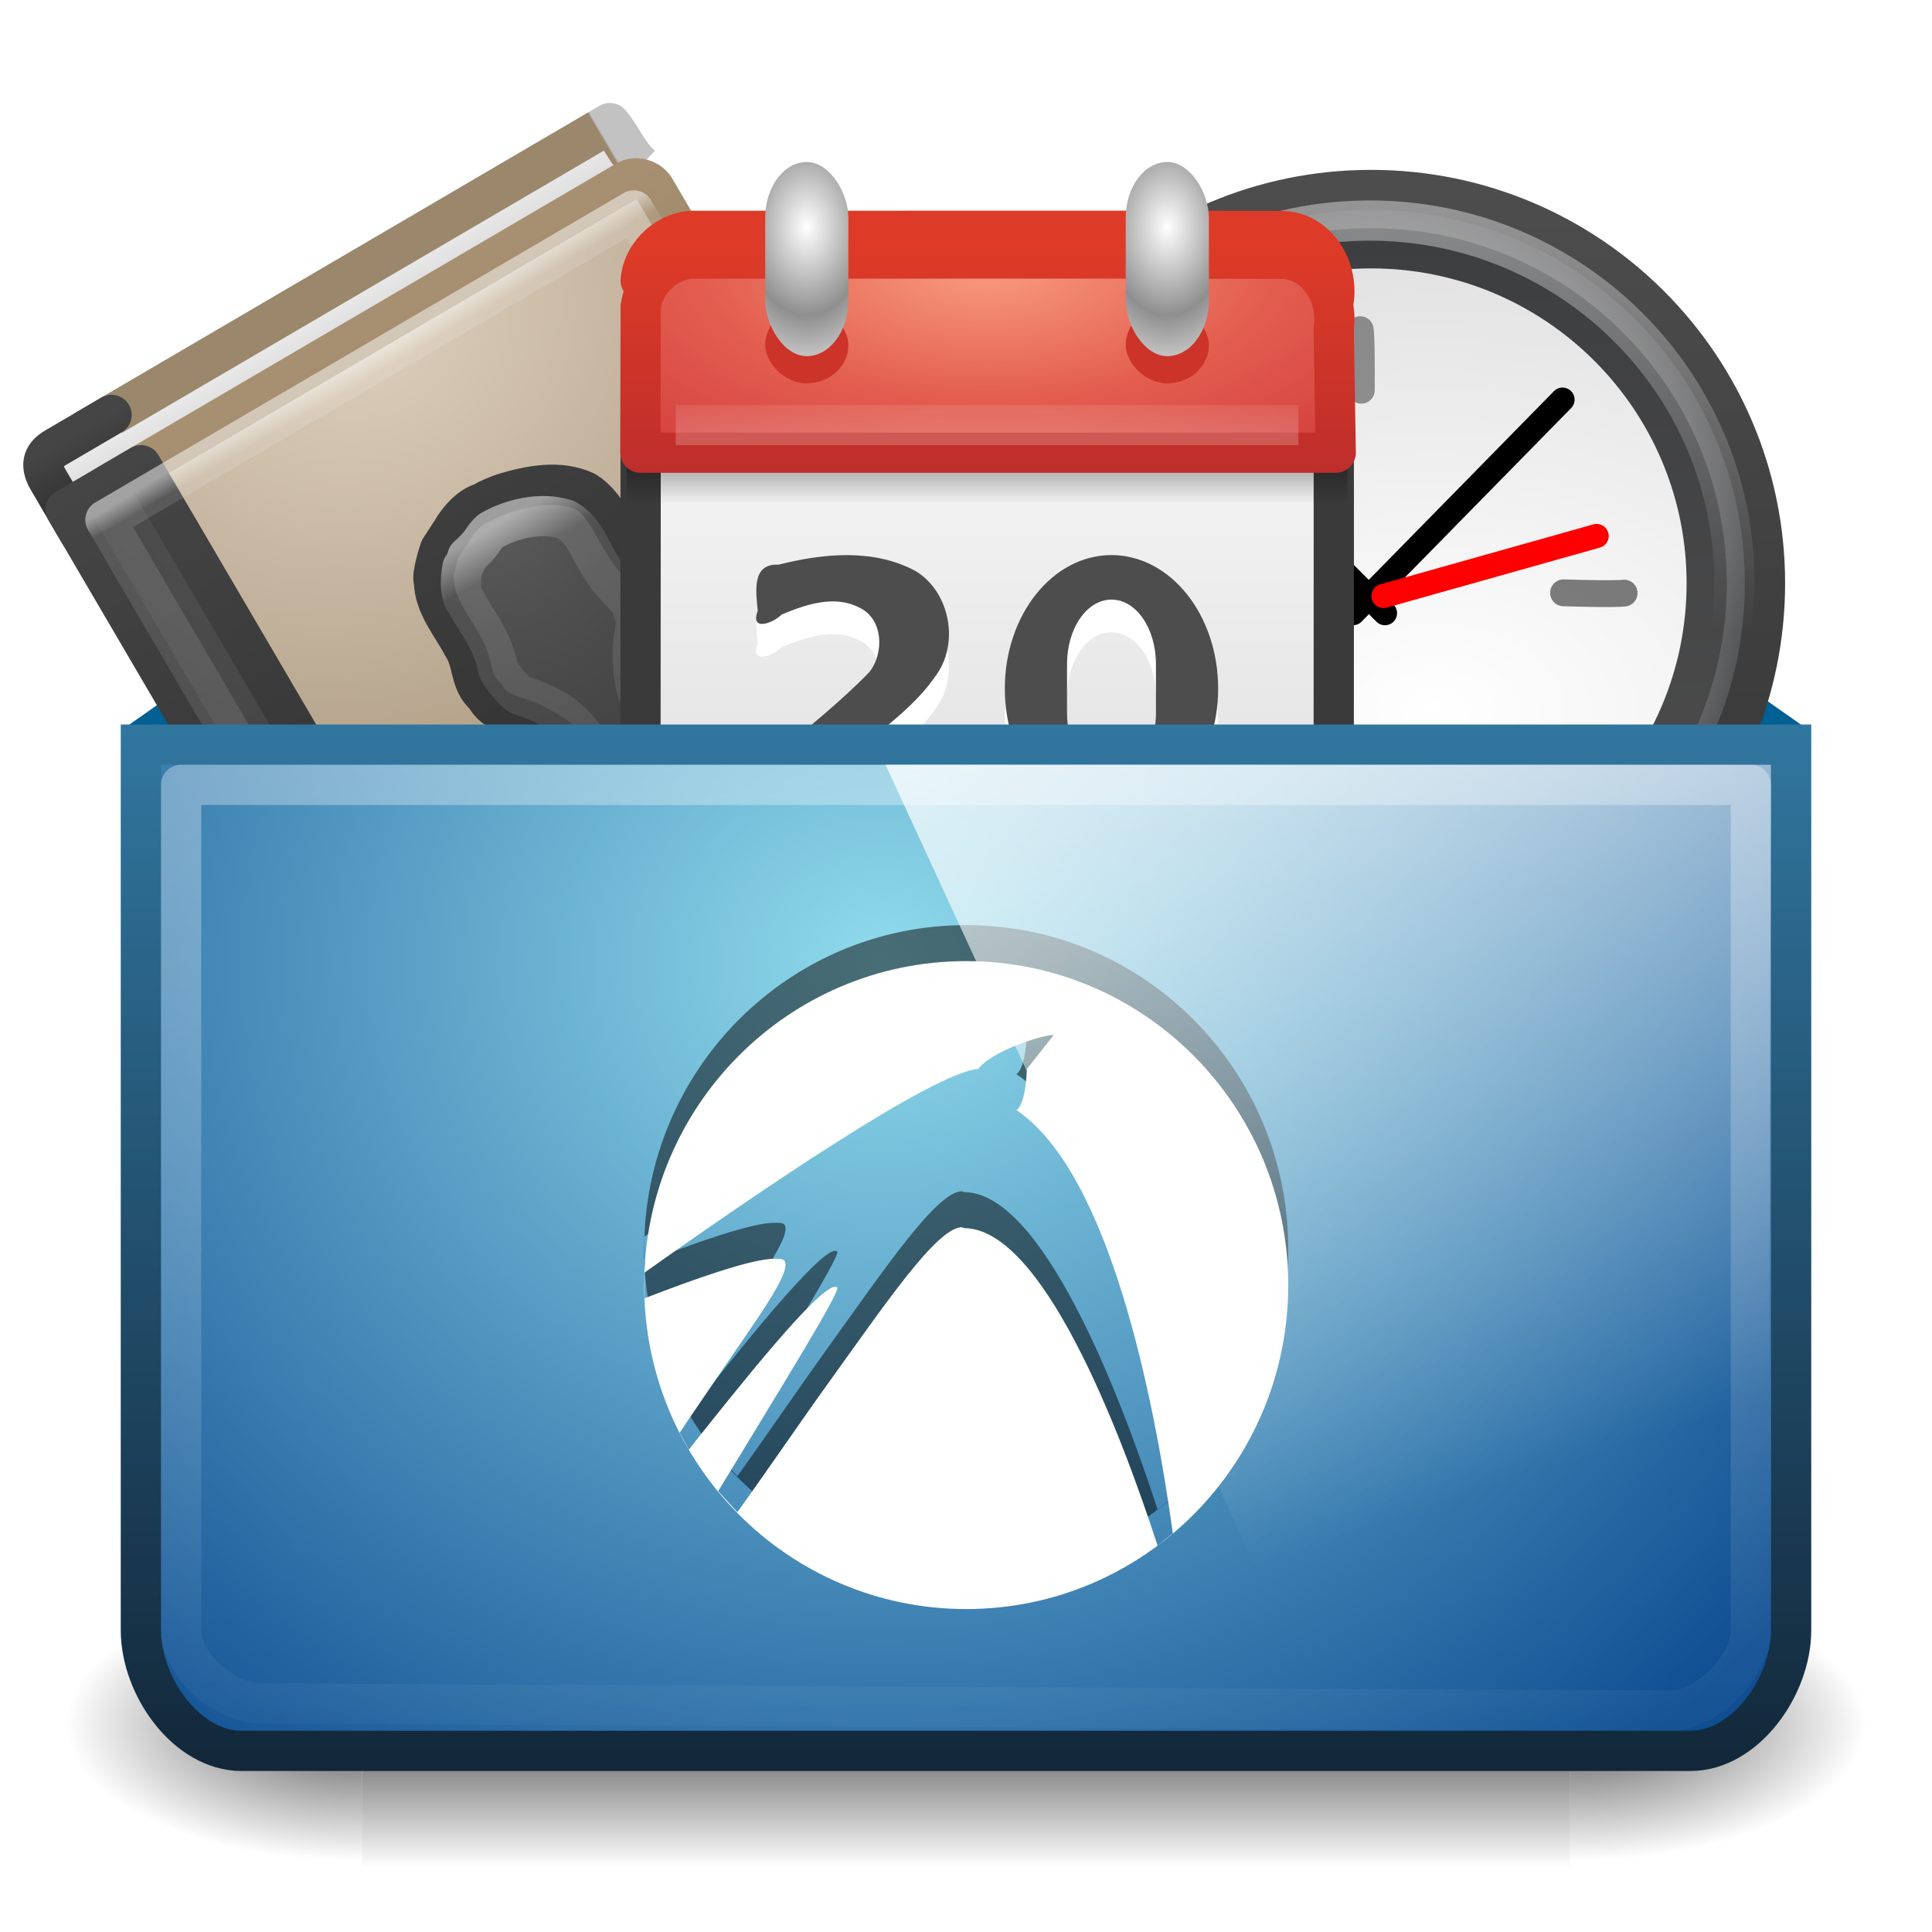 <?xml version="1.0" encoding="UTF-8" standalone="no"?>
<!-- Created with Inkscape (http://www.inkscape.org/) -->

<svg xmlns:dc="http://purl.org/dc/elements/1.1/" xmlns:cc="http://creativecommons.org/ns#" xmlns:rdf="http://www.w3.org/1999/02/22-rdf-syntax-ns#" xmlns:svg="http://www.w3.org/2000/svg" xmlns="http://www.w3.org/2000/svg" xmlns:xlink="http://www.w3.org/1999/xlink" xmlns:sodipodi="http://sodipodi.sourceforge.net/DTD/sodipodi-0.dtd" xmlns:inkscape="http://www.inkscape.org/namespaces/inkscape" width="48" height="48" id="svg4223" version="1.1" inkscape:version="0.48.3.1 r9886" sodipodi:docname="lubuntu-software-center.svg" inkscape:export-filename="/home/rafa/Escriptori/lubuntu/lsc/lsc48.png" inkscape:export-xdpi="90" inkscape:export-ydpi="90">
  <sodipodi:namedview id="base" pagecolor="#ffffff" bordercolor="#666666" borderopacity="1.0" inkscape:pageopacity="0.0" inkscape:pageshadow="2" inkscape:zoom="7.9999996" inkscape:cx="52.393525" inkscape:cy="43.935305" inkscape:current-layer="layer1" showgrid="true" inkscape:document-units="px" inkscape:grid-bbox="true" inkscape:window-width="1280" inkscape:window-height="976" inkscape:window-x="0" inkscape:window-y="24" inkscape:window-maximized="1" showguides="true" inkscape:guide-bbox="true" inkscape:snap-global="false">
    <inkscape:grid type="xygrid" id="grid3978" empspacing="5" visible="true" enabled="true" snapvisiblegridlinesonly="true" />
  </sodipodi:namedview>
  <defs id="defs4225">
    <linearGradient id="linearGradient4023">
      <stop style="stop-color:#31769f;stop-opacity:1;" offset="0" id="stop4025" />
      <stop style="stop-color:#122739;stop-opacity:1;" offset="1" id="stop4027" />
    </linearGradient>
    <linearGradient id="linearGradient3101">
      <stop offset="0" style="stop-color:#9b876c;stop-opacity:1" id="stop3103" />
      <stop offset="0.954" style="stop-color:#9b876c;stop-opacity:1" id="stop3105" />
      <stop offset="0.957" style="stop-color:#c2c2c2;stop-opacity:1" id="stop3107" />
      <stop offset="1" style="stop-color:#c2c2c2;stop-opacity:1" id="stop3109" />
    </linearGradient>
    <linearGradient id="linearGradient3707-319-631-407-324-616-674-812-821-107-178-392-400-6-2-5">
      <stop id="stop5440-4-8-6" style="stop-color:#272727;stop-opacity:1" offset="0" />
      <stop id="stop5442-3-8-1" style="stop-color:#454545;stop-opacity:1" offset="1" />
    </linearGradient>
    <linearGradient id="linearGradient2346-6">
      <stop id="stop2348-3" style="stop-color:#eeeeee;stop-opacity:1" offset="0" />
      <stop id="stop2350-8" style="stop-color:#d9d9da;stop-opacity:1" offset="1" />
    </linearGradient>
    <linearGradient id="linearGradient3319-5">
      <stop id="stop3321-0" style="stop-color:#a79071;stop-opacity:1" offset="0" />
      <stop id="stop3323-9" style="stop-color:#6f5d45;stop-opacity:1" offset="1" />
    </linearGradient>
    <linearGradient id="linearGradient8967-0">
      <stop id="stop8969-8" style="stop-color:#ddcfbd;stop-opacity:1" offset="0" />
      <stop id="stop8971-8" style="stop-color:#856f50;stop-opacity:1" offset="1" />
    </linearGradient>
    <linearGradient id="linearGradient3707-319-631-407-324-616-674-812-821-107-178-392-400-6-9">
      <stop id="stop5440-4-3" style="stop-color:#272727;stop-opacity:1" offset="0" />
      <stop id="stop5442-3-9" style="stop-color:#454545;stop-opacity:1" offset="1" />
    </linearGradient>
    <linearGradient id="linearGradient2867-449-88-871-390-598-476-591-434-148-57-177-641-289-620-227-114-444-680-744-8-9">
      <stop id="stop5430-8-4" style="stop-color:#5f5f5f;stop-opacity:1" offset="0" />
      <stop id="stop5432-3-8" style="stop-color:#4f4f4f;stop-opacity:1" offset="0.262" />
      <stop id="stop5434-1-1" style="stop-color:#3b3b3b;stop-opacity:1" offset="0.705" />
      <stop id="stop5436-8-2" style="stop-color:#2b2b2b;stop-opacity:1" offset="1" />
    </linearGradient>
    <linearGradient id="linearGradient3731-3">
      <stop id="stop3733-6" style="stop-color:#ffffff;stop-opacity:1" offset="0" />
      <stop id="stop3735-5" style="stop-color:#ffffff;stop-opacity:0.235" offset="0.027" />
      <stop id="stop3737-6" style="stop-color:#ffffff;stop-opacity:0.157" offset="0.974" />
      <stop id="stop3739-3" style="stop-color:#ffffff;stop-opacity:0.392" offset="1" />
    </linearGradient>
    <linearGradient id="linearGradient3707-319-631-407-324-616-674-812-821-107-178-392-400-6-7">
      <stop id="stop5440-4-4" style="stop-color:#272727;stop-opacity:1" offset="0" />
      <stop id="stop5442-3-5" style="stop-color:#454545;stop-opacity:1" offset="1" />
    </linearGradient>
    <linearGradient id="linearGradient2867-449-88-871-390-598-476-591-434-148-57-177-641-289-620-227-114-444-680-744-8-7">
      <stop id="stop5430-8-6" style="stop-color:#5f5f5f;stop-opacity:1" offset="0" />
      <stop id="stop5432-3-5" style="stop-color:#4f4f4f;stop-opacity:1" offset="0.262" />
      <stop id="stop5434-1-6" style="stop-color:#3b3b3b;stop-opacity:1" offset="0.705" />
      <stop id="stop5436-8-9" style="stop-color:#2b2b2b;stop-opacity:1" offset="1" />
    </linearGradient>
    <linearGradient id="linearGradient3195">
      <stop id="stop3197" style="stop-color:#ffffff;stop-opacity:1" offset="0" />
      <stop id="stop3199" style="stop-color:#ffffff;stop-opacity:0.235" offset="0.123" />
      <stop id="stop3201" style="stop-color:#ffffff;stop-opacity:0.157" offset="0.937" />
      <stop id="stop3203" style="stop-color:#ffffff;stop-opacity:0.392" offset="1" />
    </linearGradient>
    <linearGradient id="linearGradient3996">
      <stop id="stop3998" style="stop-color:#ffffff;stop-opacity:1" offset="0" />
      <stop id="stop4000" style="stop-color:#ffffff;stop-opacity:0" offset="1" />
    </linearGradient>
    <linearGradient id="linearGradient3268">
      <stop id="stop3270" style="stop-color:#ffffff;stop-opacity:1" offset="0" />
      <stop id="stop3272" style="stop-color:#d8d8d8;stop-opacity:1" offset="1" />
    </linearGradient>
    <linearGradient id="linearGradient2480">
      <stop id="stop2482" style="stop-color:#3d3e40;stop-opacity:1" offset="0" />
      <stop id="stop2484" style="stop-color:#4e4e4e;stop-opacity:1" offset="1" />
    </linearGradient>
    <linearGradient id="linearGradient3334-995-903-143-677-209-356-728">
      <stop id="stop5026" style="stop-color:#808080;stop-opacity:1" offset="0" />
      <stop id="stop5028" style="stop-color:#6d6d6d;stop-opacity:1" offset="0.873" />
      <stop id="stop5030" style="stop-color:#4f5053;stop-opacity:1" offset="1" />
    </linearGradient>
    <linearGradient id="linearGradient3227">
      <stop id="stop3229" style="stop-color:#4d4d4d;stop-opacity:1" offset="0" />
      <stop id="stop3231" style="stop-color:#333333;stop-opacity:1" offset="1" />
    </linearGradient>
    <linearGradient id="linearGradient2867-449-88-871-390-598-476-591-434-148-57-177">
      <stop offset="0" style="stop-color:#90dbec;stop-opacity:1;" id="stop3750" />
      <stop offset="1" style="stop-color:#0f4e92;stop-opacity:1;" id="stop3756" />
    </linearGradient>
    <linearGradient id="linearGradient3924">
      <stop id="stop3926" style="stop-color:#ffffff;stop-opacity:1;" offset="0" />
      <stop id="stop3932" style="stop-color:#ffffff;stop-opacity:0;" offset="1" />
    </linearGradient>
    <linearGradient id="linearGradient3702-501-757-4">
      <stop id="stop2895-00" style="stop-color:#181818;stop-opacity:0" offset="0" />
      <stop id="stop2897-4" style="stop-color:#181818;stop-opacity:1" offset="0.5" />
      <stop id="stop2899-6" style="stop-color:#181818;stop-opacity:0" offset="1" />
    </linearGradient>
    <linearGradient id="linearGradient3688-464-309-80">
      <stop id="stop2889-5" style="stop-color:#181818;stop-opacity:1" offset="0" />
      <stop id="stop2891-6" style="stop-color:#181818;stop-opacity:0" offset="1" />
    </linearGradient>
    <linearGradient id="linearGradient3688-166-749-19">
      <stop id="stop2883-69" style="stop-color:#181818;stop-opacity:1" offset="0" />
      <stop id="stop2885-3" style="stop-color:#181818;stop-opacity:0" offset="1" />
    </linearGradient>
    <linearGradient id="linearGradient3600-6-7">
      <stop offset="0" style="stop-color:#f4f4f4;stop-opacity:1" id="stop3602-1-4" />
      <stop offset="1" style="stop-color:#dbdbdb;stop-opacity:1" id="stop3604-1-3" />
    </linearGradient>
    <linearGradient id="linearGradient3510">
      <stop offset="0" style="stop-color:#000000;stop-opacity:1" id="stop3512" />
      <stop offset="1" style="stop-color:#000000;stop-opacity:0" id="stop3514" />
    </linearGradient>
    <linearGradient id="linearGradient3997" inkscape:collect="always">
      <stop id="stop3999" offset="0" style="stop-color:#000000;stop-opacity:1;" />
      <stop id="stop4001-0" offset="1" style="stop-color:#000000;stop-opacity:0;" />
    </linearGradient>
    <linearGradient id="linearGradient2490-6">
      <stop id="stop2492-5" style="stop-color:#791235;stop-opacity:1" offset="0" />
      <stop id="stop2494-0" style="stop-color:#dd3b27;stop-opacity:1" offset="1" />
    </linearGradient>
    <linearGradient id="linearGradient3242-6">
      <stop id="stop3244-3" style="stop-color:#f89b7e;stop-opacity:1" offset="0" />
      <stop id="stop3246-0" style="stop-color:#e35d4f;stop-opacity:1" offset="0.262" />
      <stop id="stop3248-2" style="stop-color:#c6262e;stop-opacity:1" offset="0.661" />
      <stop id="stop3250-1" style="stop-color:#690b2c;stop-opacity:1" offset="1" />
    </linearGradient>
    <linearGradient id="linearGradient3924-7">
      <stop offset="0" style="stop-color:#ffffff;stop-opacity:1;" id="stop3926-5" />
      <stop id="stop3928-4" style="stop-color:#ffffff;stop-opacity:0.235;" offset="0.063" />
      <stop offset="0.951" style="stop-color:#ffffff;stop-opacity:0.157;" id="stop3930-4" />
      <stop offset="1" style="stop-color:#ffffff;stop-opacity:0.392;" id="stop3932-6" />
    </linearGradient>
    <linearGradient id="linearGradient3520">
      <stop offset="0" style="stop-color:#ffffff;stop-opacity:1;" id="stop3522" />
      <stop offset="1" style="stop-color:#8f8f8f;stop-opacity:1;" id="stop3524" />
    </linearGradient>
    <linearGradient id="linearGradient3520-1">
      <stop offset="0" style="stop-color:#ffffff;stop-opacity:1;" id="stop3522-2" />
      <stop offset="1" style="stop-color:#8f8f8f;stop-opacity:1;" id="stop3524-3" />
    </linearGradient>
    <radialGradient inkscape:collect="always" xlink:href="#linearGradient3334-995-903-143-677-209-356-728" id="radialGradient4430" gradientUnits="userSpaceOnUse" gradientTransform="matrix(0.629,0,0,0.628,73.899,3.671)" cx="24.012" cy="24.003" fx="24.012" fy="24.003" r="21" />
    <linearGradient inkscape:collect="always" xlink:href="#linearGradient3227" id="linearGradient4432" gradientUnits="userSpaceOnUse" gradientTransform="matrix(0.659,0,0,0.658,73.158,2.931)" x1="7.554" y1="3" x2="7.554" y2="45.184" />
    <radialGradient inkscape:collect="always" xlink:href="#linearGradient3268" id="radialGradient4434" gradientUnits="userSpaceOnUse" gradientTransform="matrix(1.1610166e-8,1.165,-1.75,1.7378386e-8,112.339,-8.861)" cx="27.412" cy="12.08" fx="27.412" fy="12.08" r="18" />
    <linearGradient inkscape:collect="always" xlink:href="#linearGradient2480" id="linearGradient4436" gradientUnits="userSpaceOnUse" gradientTransform="matrix(0.698,0,0,0.697,72.229,2.008)" x1="29.05" y1="7.028" x2="29.05" y2="40.32" />
    <linearGradient inkscape:collect="always" xlink:href="#linearGradient3996" id="linearGradient4442" gradientUnits="userSpaceOnUse" gradientTransform="matrix(0.642,0,0,0.637,73.283,3.67)" x1="24.398" y1="3.602" x2="24.398" y2="26.091" />
    <radialGradient inkscape:collect="always" xlink:href="#linearGradient3688-166-749-19" id="radialGradient4446" gradientUnits="userSpaceOnUse" gradientTransform="matrix(2.004,0,0,1.4,27.988,-17.4)" cx="4.993" cy="43.5" fx="4.993" fy="43.5" r="2.5" />
    <radialGradient inkscape:collect="always" xlink:href="#linearGradient3688-464-309-80" id="radialGradient4448" gradientUnits="userSpaceOnUse" gradientTransform="matrix(2.004,0,0,1.4,-20.012,-104.4)" cx="4.993" cy="43.5" fx="4.993" fy="43.5" r="2.5" />
    <linearGradient inkscape:collect="always" xlink:href="#linearGradient3702-501-757-4" id="linearGradient4450" gradientUnits="userSpaceOnUse" x1="25.058" y1="47.028" x2="25.058" y2="39.999" />
    <linearGradient inkscape:collect="always" xlink:href="#linearGradient3600-6-7" id="linearGradient4452" gradientUnits="userSpaceOnUse" gradientTransform="matrix(0.641,0,0,0.642,0.615,0.958)" x1="19.36" y1="16.138" x2="19.36" y2="44.984" />
    <linearGradient inkscape:collect="always" xlink:href="#linearGradient3510" id="linearGradient4456" gradientUnits="userSpaceOnUse" gradientTransform="matrix(0.65,0,0,0.5,0.4,4)" x1="23.954" y1="15.999" x2="23.954" y2="18.684" />
    <linearGradient inkscape:collect="always" xlink:href="#linearGradient3997" id="linearGradient4458" gradientUnits="userSpaceOnUse" gradientTransform="matrix(0.641,0,0,0.642,0.615,1.072)" x1="24" y1="34" x2="24" y2="37" />
    <radialGradient inkscape:collect="always" xlink:href="#linearGradient3242-6" id="radialGradient4468" gradientUnits="userSpaceOnUse" gradientTransform="matrix(0,0.906,-1.973,-3.8243502e-8,32.673,-1.92)" cx="7.496" cy="8.45" fx="7.496" fy="8.45" r="20" />
    <linearGradient inkscape:collect="always" xlink:href="#linearGradient2490-6" id="linearGradient4470" gradientUnits="userSpaceOnUse" gradientTransform="matrix(0.641,0,0,0.641,0.615,1.615)" x1="24" y1="44" x2="24" y2="3.899" />
    <linearGradient inkscape:collect="always" xlink:href="#linearGradient3924-7" id="linearGradient4474" gradientUnits="userSpaceOnUse" gradientTransform="matrix(0.6,0,0,0.642,1.6,-16.779)" x1="24" y1="5" x2="24" y2="43" />
    <radialGradient inkscape:collect="always" xlink:href="#linearGradient3520" id="radialGradient4476" gradientUnits="userSpaceOnUse" gradientTransform="matrix(1.091,-1.8501946e-8,3.7499995e-8,1.592,-5.777,-4.469)" spreadMethod="reflect" cx="14" cy="4.918" fx="14" fy="4.918" r="2" />
    <radialGradient inkscape:collect="always" xlink:href="#linearGradient3520-1" id="radialGradient4478" gradientUnits="userSpaceOnUse" gradientTransform="matrix(1.091,-1.8501946e-8,3.7499995e-8,1.592,7.223,-4.469)" spreadMethod="reflect" cx="14" cy="4.918" fx="14" fy="4.918" r="2" />
    <linearGradient inkscape:collect="always" xlink:href="#linearGradient2346-6" id="linearGradient4768" gradientUnits="userSpaceOnUse" gradientTransform="matrix(0.69,0,0,1.016,0.25,-2.492)" x1="24.627" y1="3.123" x2="24.64" y2="4.883" />
    <linearGradient inkscape:collect="always" xlink:href="#linearGradient3101" id="linearGradient4770" gradientUnits="userSpaceOnUse" gradientTransform="matrix(0.493,0,0,0.494,0.89,0.144)" x1="5.212" y1="0.065" x2="54.887" y2="0.065" />
    <linearGradient inkscape:collect="always" xlink:href="#linearGradient2346-6" id="linearGradient4772" gradientUnits="userSpaceOnUse" gradientTransform="matrix(0.6,0,0,0.75,0.6,0.125)" x1="10.654" y1="1" x2="10.654" y2="3" />
    <linearGradient inkscape:collect="always" xlink:href="#linearGradient3707-319-631-407-324-616-674-812-821-107-178-392-400-6-2-5" id="linearGradient4774" gradientUnits="userSpaceOnUse" gradientTransform="matrix(0.6,0,0,0.077,1.8,0.154)" x1="24" y1="44" x2="24" y2="3.899" />
    <radialGradient inkscape:collect="always" xlink:href="#linearGradient8967-0" id="radialGradient4776" gradientUnits="userSpaceOnUse" gradientTransform="matrix(0,1.807,-2.059,0,30.19,-41.984)" cx="24.502" cy="6.648" fx="24.502" fy="6.648" r="17.498" />
    <linearGradient inkscape:collect="always" xlink:href="#linearGradient3319-5" id="linearGradient4778" gradientUnits="userSpaceOnUse" gradientTransform="matrix(0.453,0,0,0.485,1.994,0.117)" x1="32.901" y1="4.648" x2="32.901" y2="61.482" />
    <radialGradient inkscape:collect="always" xlink:href="#linearGradient2867-449-88-871-390-598-476-591-434-148-57-177-641-289-620-227-114-444-680-744-8-9" id="radialGradient4780" gradientUnits="userSpaceOnUse" gradientTransform="matrix(1.1657079e-8,1.618,-1.483,-2.9808191e-8,28.734,-9.224)" cx="7.496" cy="8.45" fx="7.496" fy="8.45" r="20" />
    <linearGradient inkscape:collect="always" xlink:href="#linearGradient3707-319-631-407-324-616-674-812-821-107-178-392-400-6-9" id="linearGradient4782" gradientUnits="userSpaceOnUse" gradientTransform="matrix(0.6,0,0,0.692,1.8,-0.615)" x1="24" y1="44" x2="24" y2="3.899" />
    <linearGradient inkscape:collect="always" xlink:href="#linearGradient3731-3" id="linearGradient4784" gradientUnits="userSpaceOnUse" gradientTransform="matrix(0.568,0,0,0.676,2.378,-0.216)" x1="24" y1="5" x2="24" y2="43" />
    <radialGradient inkscape:collect="always" xlink:href="#linearGradient2867-449-88-871-390-598-476-591-434-148-57-177-641-289-620-227-114-444-680-744-8-7" id="radialGradient4786" gradientUnits="userSpaceOnUse" gradientTransform="matrix(0,0.969,-0.83,0,24.014,-1.785)" cx="10.904" cy="8.45" fx="10.904" fy="8.45" r="20" />
    <linearGradient inkscape:collect="always" xlink:href="#linearGradient3707-319-631-407-324-616-674-812-821-107-178-392-400-6-7" id="linearGradient4788" gradientUnits="userSpaceOnUse" gradientTransform="matrix(0.656,0,0,0.689,1.253,-0.211)" x1="24" y1="44" x2="24" y2="3.899" />
    <linearGradient inkscape:collect="always" xlink:href="#linearGradient3195" id="linearGradient4790" gradientUnits="userSpaceOnUse" gradientTransform="matrix(0.503,0,0,0.646,3.712,0.796)" x1="24" y1="14.916" x2="24" y2="32.596" />
    <radialGradient inkscape:collect="always" xlink:href="#linearGradient3242-6-0" id="radialGradient4468-3" gradientUnits="userSpaceOnUse" gradientTransform="matrix(0,0.906,-1.973,-3.8243502e-8,32.673,-1.92)" cx="7.496" cy="8.45" fx="7.496" fy="8.45" r="20" />
    <linearGradient id="linearGradient3242-6-0">
      <stop id="stop3244-3-3" style="stop-color:#f89b7e;stop-opacity:1" offset="0" />
      <stop id="stop3246-0-0" style="stop-color:#e35d4f;stop-opacity:1" offset="0.262" />
      <stop id="stop3248-2-9" style="stop-color:#c6262e;stop-opacity:1" offset="0.661" />
      <stop id="stop3250-1-2" style="stop-color:#690b2c;stop-opacity:1" offset="1" />
    </linearGradient>
    <linearGradient inkscape:collect="always" xlink:href="#linearGradient2490-6-4" id="linearGradient4470-5" gradientUnits="userSpaceOnUse" gradientTransform="matrix(0.641,0,0,0.641,0.615,1.615)" x1="24" y1="44" x2="24" y2="3.899" />
    <linearGradient id="linearGradient2490-6-4">
      <stop id="stop2492-5-0" style="stop-color:#791235;stop-opacity:1" offset="0" />
      <stop id="stop2494-0-5" style="stop-color:#dd3b27;stop-opacity:1" offset="1" />
    </linearGradient>
    <linearGradient inkscape:collect="always" xlink:href="#linearGradient3924" id="linearGradient3592" gradientUnits="userSpaceOnUse" gradientTransform="matrix(1.162,0,0,1.181,-3.892,10.289)" x1="24" y1="20.183" x2="24" y2="43" />
    <radialGradient inkscape:collect="always" xlink:href="#linearGradient2867-449-88-871-390-598-476-591-434-148-57-177" id="radialGradient3602" gradientUnits="userSpaceOnUse" gradientTransform="matrix(1.427,0,-3.8079032e-8,1.297,-5.5284336e-4,25.449)" cx="15.389" cy="11.139" fx="15.389" fy="11.139" r="20" />
    <linearGradient inkscape:collect="always" id="linearGradient986-3">
      <stop style="stop-color:#ffffff;stop-opacity:1;" offset="0" id="stop988-9" />
      <stop style="stop-color:#ffffff;stop-opacity:0;" offset="1" id="stop990-4" />
    </linearGradient>
    <linearGradient inkscape:collect="always" xlink:href="#linearGradient986-3" id="linearGradient3780" gradientUnits="userSpaceOnUse" gradientTransform="matrix(1.042,0,0,0.767,1.167,29.397)" x1="19.429" y1="-1.314" x2="33.734" y2="31.028" />
    <linearGradient id="linearGradient5060-3-7">
      <stop id="stop5062-7-5" style="stop-color:#000000;stop-opacity:1" offset="0" />
      <stop id="stop5064-9-6" style="stop-color:#000000;stop-opacity:0" offset="1" />
    </linearGradient>
    <linearGradient id="linearGradient5048-8-8">
      <stop id="stop5050-6-6" style="stop-color:#000000;stop-opacity:0" offset="0" />
      <stop id="stop5056-86-3" style="stop-color:#000000;stop-opacity:1" offset="0.5" />
      <stop id="stop5052-9-2" style="stop-color:#000000;stop-opacity:0" offset="1" />
    </linearGradient>
    <radialGradient inkscape:collect="always" xlink:href="#linearGradient5060-3-7" id="radialGradient4135" gradientUnits="userSpaceOnUse" gradientTransform="matrix(-0.062,0,0,0.029,46.448,44.72)" cx="605.714" cy="486.648" fx="605.714" fy="486.648" r="117.143" />
    <linearGradient inkscape:collect="always" xlink:href="#linearGradient5048-8-8" id="linearGradient4138" gradientUnits="userSpaceOnUse" gradientTransform="matrix(0.062,0,0,0.029,1.54,44.72)" x1="302.857" y1="366.648" x2="302.857" y2="609.505" />
    <radialGradient inkscape:collect="always" xlink:href="#linearGradient5060-3-7" id="radialGradient4141" gradientUnits="userSpaceOnUse" gradientTransform="matrix(0.062,0,0,0.029,1.552,44.72)" cx="605.714" cy="486.648" fx="605.714" fy="486.648" r="117.143" />
    <linearGradient inkscape:collect="always" xlink:href="#linearGradient4023" id="linearGradient4029" x1="13.875" y1="54.122" x2="13.875" y2="80.125" gradientUnits="userSpaceOnUse" gradientTransform="translate(0,-20)" />
  </defs>
  <g inkscape:groupmode="layer" inkscape:label="Layer 1" id="layer1" transform="translate(0,-16)">
    <g id="g4143">
      <path inkscape:connector-curvature="0" style="opacity:0.66;fill:url(#radialGradient4141);fill-opacity:1;fill-rule:nonzero;stroke:none;stroke-width:104.962;marker:none;visibility:visible;display:inline;overflow:visible" id="path5058" d="m 39.003,55.354 c 0,0 0,7.043 0,7.043 3.2,0.013 7.736,-1.578 7.736,-3.522 0,-1.944 -3.571,-3.521 -7.736,-3.521 z" />
      <rect style="opacity:0.66;fill:url(#linearGradient4138);fill-opacity:1;fill-rule:nonzero;stroke:none;stroke-width:104.962;marker:none;visibility:visible;display:inline;overflow:visible" id="rect4173" y="55.353" x="8.997" height="7.043" width="30.006" />
      <path inkscape:connector-curvature="0" style="opacity:0.66;fill:url(#radialGradient4135);fill-opacity:1;fill-rule:nonzero;stroke:none;stroke-width:104.962;marker:none;visibility:visible;display:inline;overflow:visible" id="path5018" d="m 8.997,55.354 c 0,0 0,7.043 0,7.043 -3.2,0.013 -7.736,-1.578 -7.736,-3.522 0,-1.944 3.571,-3.521 7.736,-3.521 z" />
    </g>
    <path id="path4068" d="M 44.6,34.512 39.6,31 l 0.002,8 z" style="color:#000000;fill:#8ec3e2;fill-opacity:1;fill-rule:nonzero;stroke:#005f93;stroke-width:1;stroke-linecap:butt;stroke-linejoin:bevel;stroke-miterlimit:4;stroke-opacity:1;stroke-dasharray:none;stroke-dashoffset:0;marker:none;visibility:visible;display:inline;overflow:visible;enable-background:accumulate" inkscape:connector-curvature="0" sodipodi:nodetypes="cccc" />
    <path sodipodi:nodetypes="cccc" inkscape:connector-curvature="0" style="color:#000000;fill:#8ec3e2;fill-opacity:1;fill-rule:nonzero;stroke:#005f93;stroke-width:1;stroke-linecap:butt;stroke-linejoin:bevel;stroke-miterlimit:4;stroke-opacity:1;stroke-dasharray:none;stroke-dashoffset:0;marker:none;visibility:visible;display:inline;overflow:visible;enable-background:accumulate" d="M 3.5,34.412 8.5,30.9 l -0.002,8 z" id="path4750" />
    <path sodipodi:nodetypes="ccccc" inkscape:connector-curvature="0" id="path4490" d="m 6.64,31.694 34.8,0 0,8.56 -34.8,0 z" style="color:#000000;fill:#8ec3e2;fill-opacity:1;fill-rule:nonzero;stroke:#005f93;stroke-width:1;stroke-linecap:butt;stroke-linejoin:miter;stroke-miterlimit:4;stroke-opacity:1;stroke-dasharray:none;stroke-dashoffset:0;marker:none;visibility:visible;display:inline;overflow:visible;enable-background:accumulate" />
    <g transform="matrix(0.724,0,0,0.724,-30.361,16.93)" id="g4326">
      <path inkscape:connector-curvature="0" d="m 102.502,18.731 c 0,7.454 -6.053,13.497 -13.518,13.497 -7.466,0 -13.519,-6.043 -13.519,-13.497 0,-7.454 6.053,-13.496 13.519,-13.496 7.465,0 13.518,6.042 13.518,13.496 l 0,0 z" id="path4328" style="fill:url(#radialGradient4430);fill-opacity:1;fill-rule:nonzero;stroke:url(#linearGradient4432);stroke-width:1.381;stroke-miterlimit:4;stroke-opacity:1;stroke-dasharray:none" />
      <path inkscape:connector-curvature="0" d="m 100.503,18.732 c 0,6.35 -5.158,11.498 -11.519,11.498 -6.362,0 -11.52,-5.148 -11.52,-11.498 0,-6.35 5.157,-11.497 11.52,-11.497 6.361,0 11.519,5.147 11.519,11.497 l 0,0 0,0 0,0 z" id="path4330" style="fill:url(#radialGradient4434);fill-opacity:1;fill-rule:nonzero;stroke:url(#linearGradient4436);stroke-width:1.381;stroke-miterlimit:4;stroke-dasharray:none" />
      <path inkscape:connector-curvature="0" d="m 101.454,18.71 c 0,6.863 -5.603,12.427 -12.514,12.427 -6.912,0 -12.514,-5.564 -12.514,-12.427 0,-6.863 5.603,-12.426 12.514,-12.426 6.911,0 12.514,5.563 12.514,12.426 l 0,0 z" id="path4334" style="opacity:0.4;fill:none;stroke:url(#linearGradient4442);stroke-width:1.381;stroke-miterlimit:4;stroke-opacity:1;stroke-dasharray:none" />
      <path inkscape:connector-curvature="0" d="m 80.372,19.067 c 1.844,0.04 2.078,-0.008 2.078,-0.008" id="path4336" style="opacity:0.5;fill:none;stroke:#000000;stroke-width:0.921;stroke-linecap:round;stroke-linejoin:miter;stroke-miterlimit:4;stroke-opacity:1;stroke-dasharray:none" />
      <path inkscape:connector-curvature="0" d="m 95.59,19.059 c 1.843,0.055 2.078,0.009 2.078,0.009" id="path4338" style="opacity:0.5;fill:none;stroke:#000000;stroke-width:0.921;stroke-linecap:round;stroke-linejoin:miter;stroke-miterlimit:4;stroke-opacity:1;stroke-dasharray:none" />
      <path inkscape:connector-curvature="0" d="m 88.627,27.413 c 0.053,-1.843 0.006,-2.078 0.006,-2.078" id="path4340" style="opacity:0.6;fill:none;stroke:#000000;stroke-width:0.921;stroke-linecap:round;stroke-linejoin:miter;stroke-miterlimit:4;stroke-opacity:1;stroke-dasharray:none" />
      <path inkscape:connector-curvature="0" d="m 88.649,12.107 c 0.014,-1.844 -0.037,-2.078 -0.037,-2.078" id="path4342" style="opacity:0.4;fill:none;stroke:#000000;stroke-width:0.921;stroke-linecap:round;stroke-linejoin:miter;stroke-miterlimit:4;stroke-opacity:1;stroke-dasharray:none" />
      <path inkscape:connector-curvature="0" d="M 88.364,19.757 95.555,12.429" id="path4344" style="fill:none;stroke:#000000;stroke-width:0.828;stroke-linecap:round;stroke-linejoin:miter;stroke-miterlimit:4;stroke-opacity:1;stroke-dasharray:none" />
      <path inkscape:connector-curvature="0" d="m 89.462,19.757 -4.858,-4.858" id="path4346" style="fill:none;stroke:#000000;stroke-width:0.828;stroke-linecap:round;stroke-linejoin:miter;stroke-miterlimit:4;stroke-opacity:1;stroke-dasharray:none" />
      <path inkscape:connector-curvature="0" d="m 89.41,19.168 7.316,-2.06" id="path4348" style="fill:#ff0000;fill-rule:evenodd;stroke:#ff0000;stroke-width:0.828;stroke-linecap:round;stroke-linejoin:miter;stroke-miterlimit:4;stroke-opacity:1;stroke-dasharray:none" />
    </g>
    <g transform="matrix(0.625,-0.366,0.366,0.625,-2.099,28.741)" id="g4308">
      <path d="M 27.491,2.304 C 27.288,1.649 27.415,1.133 27.303,0.509 l -20.794,0 0.123,1.983" id="path4310" style="fill:url(#linearGradient4768);fill-opacity:1;stroke:url(#linearGradient4770);stroke-width:1.405;stroke-linecap:butt;stroke-linejoin:round;stroke-miterlimit:0;stroke-opacity:1;stroke-dasharray:none;stroke-dashoffset:0;display:inline" inkscape:connector-curvature="0" />
      <path d="m 7.5,3.5 -2.4,0 C 4.758,3.5 4.5,3.468 4.5,3.427 l 0,-2.097 c 0,-0.666 0.335,-0.83 0.775,-0.83 l 2.225,0" id="path4312" style="color:#000000;fill:url(#linearGradient4772);fill-opacity:1;fill-rule:nonzero;stroke:url(#linearGradient4774);stroke-width:1.381;stroke-linecap:round;stroke-linejoin:round;stroke-miterlimit:4;stroke-opacity:1;stroke-dasharray:none;stroke-dashoffset:0;marker:none;visibility:visible;display:inline;overflow:visible;enable-background:accumulate" inkscape:connector-curvature="0" />
      <rect width="21.981" height="26.981" rx="0.69" x="5.51" y="2.51" id="rect4314" style="fill:url(#radialGradient4776);fill-opacity:1;stroke:url(#linearGradient4778);stroke-width:1.407;stroke-linecap:round;stroke-linejoin:round;stroke-miterlimit:0;stroke-opacity:1;stroke-dasharray:none;stroke-dashoffset:0;display:inline" ry="0.69" />
      <path d="m 7.5,2.5 c 0,0 0,18.774 0,27 l -2.4,0 c -0.343,0 -0.6,-0.286 -0.6,-0.659 l 0,-26.341 z" id="path4316" style="color:#000000;fill:url(#radialGradient4780);fill-opacity:1;fill-rule:nonzero;stroke:url(#linearGradient4782);stroke-width:1.381;stroke-linecap:round;stroke-linejoin:round;stroke-miterlimit:4;stroke-opacity:1;stroke-dasharray:none;stroke-dashoffset:0;marker:none;visibility:visible;display:inline;overflow:visible;enable-background:accumulate" inkscape:connector-curvature="0" />
      <rect width="21" height="25" x="5.5" y="3.5" id="rect4318" style="opacity:0.5;fill:none;stroke:url(#linearGradient4784);stroke-width:1.381;stroke-linecap:round;stroke-linejoin:round;stroke-miterlimit:4;stroke-opacity:1;stroke-dasharray:none;stroke-dashoffset:0" />
      <path d="m 16.942,10 c -0.432,-0.003 -0.811,0.08 -1.069,0.252 -0.333,0.221 -0.48,0.249 -0.573,0.097 -0.089,-0.146 -0.17,-0.13 -0.248,0.077 -0.066,0.175 -0.205,0.255 -0.363,0.194 -0.151,-0.059 -0.212,-0.04 -0.153,0.058 0.057,0.094 0.029,0.174 -0.057,0.174 -0.087,0 -0.364,0.297 -0.611,0.658 -0.394,0.577 -0.458,0.84 -0.458,2.053 5.5e-5,0.761 0.075,1.501 -0.153,1.549 -0.134,0.028 -0.121,0.557 -0.057,1.104 0.083,0.715 0.208,1.066 0.554,1.394 0.539,0.512 1.031,1.397 1.031,1.878 0,0.659 -1.516,1.812 -3.784,2.865 L 11,24 22.999,24 23,22.182 c -1.883,-0.869 -3.442,-2.07 -3.442,-2.693 0,-0.48 0.473,-1.367 1.012,-1.878 0.346,-0.328 0.49,-0.679 0.573,-1.394 0.064,-0.547 0.072,-1.06 -0.057,-1.104 -0.179,-0.06 -0.172,-0.795 -0.172,-1.549 -1e-6,-1.081 -0.068,-1.484 -0.344,-1.936 -0.549,-0.901 -2.332,-1.619 -3.628,-1.627 z" id="path4320" style="opacity:0.4;fill:#ffffff;fill-opacity:1;fill-rule:evenodd;stroke:none;stroke-width:1.002;marker:none;visibility:visible;display:inline;overflow:visible;enable-background:accumulate" inkscape:connector-curvature="0" />
      <path d="m 16.942,9.529 c -0.626,-0.146 -1.375,0.303 -1.375,0.303 l -0.673,0.336 c 0,0 -0.729,0.637 -0.737,0.853 -0.41,0.727 -0.223,1.608 -0.265,2.403 0.04,0.683 -0.435,1.189 -0.197,1.881 -0.035,0.668 0.516,1.06 0.869,1.543 0.398,0.611 0.939,1.409 0.513,2.141 -0.787,1.142 -2.096,1.747 -3.291,2.369 -0.406,0.042 -0.253,0.431 -0.28,0.709 -6.47e-4,0.221 -0.073,0.514 0.251,0.411 3.581,0 7.161,0 10.742,0 0,-0.382 0,-0.765 0,-1.147 -1.157,-0.586 -2.364,-1.214 -3.175,-2.256 -0.487,-0.698 0.001,-1.537 0.386,-2.158 0.299,-0.517 0.925,-0.847 0.934,-1.507 0.23,-0.669 -0.117,-1.222 -0.182,-1.86 -0.085,-0.846 0.145,-1.771 -0.259,-2.557 -0.547,-0.805 -1.55,-1.158 -2.46,-1.374 -0.264,-0.053 -0.532,-0.088 -0.802,-0.09 z" id="path4322" style="color:#000000;fill:url(#radialGradient4786);fill-opacity:1;fill-rule:nonzero;stroke:url(#linearGradient4788);stroke-width:1.381;stroke-linecap:round;stroke-linejoin:round;stroke-miterlimit:4;stroke-opacity:1;stroke-dasharray:none;stroke-dashoffset:0;marker:none;visibility:visible;display:inline;overflow:visible;enable-background:accumulate" inkscape:connector-curvature="0" />
      <path d="m 16.797,10.502 c -0.107,-0.011 -0.272,0.038 -0.511,0.153 -0.177,0.086 -0.438,0.16 -0.705,0.211 l 0.018,0.019 c -0.003,0.002 -0.184,0.111 -0.299,0.192 -0.022,0.016 -0.034,0.006 -0.053,0.019 -0.006,0.008 -0.014,0.015 -0.018,0.019 -0.076,0.09 -0.225,0.277 -0.335,0.479 -0.114,0.211 -0.166,0.44 -0.159,0.498 a 0.525,0.571 0 0 1 0.018,0.134 c -0.05,0.585 0.118,1.377 -0.141,2.261 A 0.525,0.571 0 0 1 14.578,14.602 c -0.098,0.181 -0.024,0.79 0.141,1.245 0.541,0.619 1.197,1.444 1.18,2.568 a 0.525,0.571 0 0 1 -0.018,0.134 c -0.286,1.066 -1.167,1.58 -1.726,2.012 a 0.525,0.571 0 0 1 -0.018,0.019 C 13.613,20.959 13.053,21.204 12.5,21.5 l 9,0 c -1.027,-0.525 -2.044,-1.145 -2.853,-2.108 -0.006,-0.007 -0.012,-0.012 -0.018,-0.019 -0.377,-0.427 -0.453,-1.012 -0.37,-1.475 0.082,-0.456 0.275,-0.837 0.458,-1.15 0.006,-0.011 0.011,-0.028 0.018,-0.038 0.184,-0.361 0.411,-0.607 0.564,-0.805 0.158,-0.206 0.224,-0.318 0.229,-0.479 a 0.525,0.571 0 0 1 0.035,-0.153 c 0.057,-0.186 0.033,-0.334 -0.018,-0.575 -0.049,-0.236 -0.148,-0.552 -0.176,-0.939 -5.56e-4,-0.007 5.01e-4,-0.012 0,-0.019 -0.047,-0.502 0.009,-0.954 0,-1.341 -0.009,-0.386 -0.074,-0.666 -0.229,-0.901 -0.002,-0.002 0.002,-0.017 0,-0.019 -0.549,-0.619 -1.452,-0.937 -2.307,-0.977 a 0.525,0.571 0 0 1 -0.035,0 z" id="path4324" style="opacity:0.5;color:#000000;fill:none;stroke:url(#linearGradient4790);stroke-width:1.381;stroke-linecap:round;stroke-linejoin:round;stroke-miterlimit:4;stroke-opacity:1;stroke-dasharray:none;stroke-dashoffset:0;marker:none;visibility:visible;display:inline;overflow:visible;enable-background:accumulate" inkscape:connector-curvature="0" />
    </g>
    <g transform="matrix(0.689,0,0,0.689,13.499,19.323)" id="g4350" inkscape:label="Layer 1">
      <path style="color:#000000;fill:url(#radialGradient4468-3);fill-opacity:1;fill-rule:nonzero;stroke:url(#linearGradient4470-5);stroke-width:1.451;stroke-linecap:round;stroke-linejoin:round;stroke-miterlimit:4;stroke-opacity:1;stroke-dasharray:none;stroke-dashoffset:0;marker:none;visibility:visible;display:inline;overflow:visible;enable-background:accumulate" d="m 5.5,3.5 c 7.068,0.007 14.137,-0.014 21.205,0.01 1.238,0.083 1.965,1.358 1.795,2.504 L 3.51,5.295 C 3.591,4.299 4.501,3.479 5.5,3.5 z" id="path4352" inkscape:connector-curvature="0" sodipodi:nodetypes="ccccc" />
      <g style="display:inline" id="g4354" transform="matrix(0.7,0,0,0.333,-0.8,15.333)">
        <g style="opacity:0.4" id="g4356" transform="matrix(1.053,0,0,1.286,-1.263,-13.429)">
          <rect style="fill:url(#radialGradient4446);fill-opacity:1;stroke:none" id="rect4358" y="40" x="38" height="7" width="5" />
          <rect style="fill:url(#radialGradient4448);fill-opacity:1;stroke:none" id="rect4360" transform="scale(-1,-1)" y="-47" x="-10" height="7" width="5" />
          <rect style="fill:url(#linearGradient4450);fill-opacity:1;stroke:none" id="rect4362" y="40" x="10" height="7" width="28" />
        </g>
      </g>
      <path style="color:#000000;fill:url(#linearGradient4452);fill-opacity:1;fill-rule:nonzero;stroke:#3a3a3a;stroke-width:1.451;stroke-linecap:round;stroke-linejoin:round;stroke-miterlimit:4;stroke-opacity:1;stroke-dasharray:none;stroke-dashoffset:0;marker:none;visibility:visible;display:inline;overflow:visible;enable-background:accumulate" d="m 28.5,7.015 c 0,0 0.014,13.794 -0.01,20.69 C 28.406,28.943 27.132,29.67 25.985,29.5 19.089,29.493 12.191,29.514 5.295,29.49 4.057,29.406 3.33,28.132 3.5,26.985 3.507,20.089 3.51,6.295 3.51,6.295 z" id="path4364" inkscape:connector-curvature="0" sodipodi:nodetypes="ccccccc" />
      <rect style="opacity:0.3;fill:url(#linearGradient4456);fill-opacity:1;fill-rule:nonzero;stroke:none;stroke-width:1;marker:none;visibility:visible;display:inline;overflow:visible;enable-background:accumulate" id="rect4366" y="12" x="3" ry="0" rx="0" height="2" width="26" />
      <path inkscape:connector-curvature="0" id="path4368" style="opacity:1;color:#000000;fill:#ffffff;fill-opacity:1;fill-rule:nonzero;stroke:none;stroke-width:1;marker:none;visibility:visible;display:inline;overflow:visible;enable-background:accumulate" d="m 20.487,16.372 c -2.124,0 -3.846,2.155 -3.846,4.814 0,2.659 1.722,4.814 3.846,4.814 2.124,0 3.846,-2.155 3.846,-4.814 0,-2.659 -1.722,-4.814 -3.846,-4.814 z m 0,1.605 c 0.888,0 1.603,1.034 1.603,2.327 l 0,1.765 c 0,1.293 -0.715,2.327 -1.603,2.327 -0.888,0 -1.603,-1.034 -1.603,-2.327 l 0,-1.765 c 0,-1.293 0.715,-2.327 1.603,-2.327 z m -10.042,6.232 c 1.412,0 2.824,0 4.237,0 -0.163,0.544 0.397,1.802 -0.432,1.791 -2.188,-2e-6 -4.376,0 -6.564,0 0.04,-0.85 -0.276,-1.936 0.69,-2.395 1.13,-1.001 2.333,-1.927 3.382,-3.016 0.546,-0.693 0.498,-1.936 -0.379,-2.331 -0.896,-0.458 -1.923,-0.101 -2.788,0.258 -0.284,0.3 -1.151,0.638 -0.86,-0.132 -0.06,-0.681 -0.234,-1.716 0.753,-1.666 1.61,-0.408 3.426,-0.589 4.944,0.232 1.243,0.759 1.59,2.627 0.704,3.798 -0.79,1.148 -1.976,1.914 -2.978,2.85 -0.236,0.203 -0.473,0.407 -0.708,0.611 z" />
      <path inkscape:connector-curvature="0" id="path4370" style="color:#000000;fill:#4d4d4d;fill-opacity:1;fill-rule:nonzero;stroke:none;stroke-width:1;marker:none;visibility:visible;display:inline;overflow:visible;enable-background:accumulate" d="m 20.487,15.193 c -2.124,0 -3.846,2.155 -3.846,4.814 0,2.659 1.722,4.814 3.846,4.814 2.124,0 3.846,-2.155 3.846,-4.814 0,-2.659 -1.722,-4.814 -3.846,-4.814 z m 0,1.605 c 0.888,0 1.603,1.034 1.603,2.327 l 0,1.765 c 0,1.293 -0.715,2.327 -1.603,2.327 -0.888,0 -1.603,-1.034 -1.603,-2.327 l 0,-1.765 c 0,-1.293 0.715,-2.327 1.603,-2.327 z m -10.042,6.232 c 1.412,1e-6 2.824,1e-6 4.237,1e-6 -0.163,0.544 0.397,1.802 -0.432,1.791 -2.188,-1e-6 -4.376,0 -6.564,0 0.04,-0.85 -0.276,-1.936 0.69,-2.395 1.13,-1.001 2.333,-1.927 3.382,-3.016 0.546,-0.693 0.498,-1.936 -0.379,-2.331 -0.896,-0.458 -1.923,-0.101 -2.788,0.258 -0.284,0.3 -1.151,0.638 -0.86,-0.132 -0.06,-0.681 -0.234,-1.716 0.753,-1.666 1.61,-0.408 3.426,-0.589 4.944,0.232 1.243,0.759 1.59,2.627 0.704,3.798 -0.79,1.148 -1.976,1.914 -2.978,2.85 -0.236,0.203 -0.473,0.407 -0.708,0.611 z" />
      <path inkscape:connector-curvature="0" style="opacity:0.3;color:#000000;fill:none;stroke:url(#linearGradient4458);stroke-width:1.451;stroke-opacity:1;marker:none;visibility:visible;display:inline;overflow:visible;enable-background:accumulate" d="m 14.317,24.44 c -0.058,-0.33 0.193,-1.153 -0.345,-1.023 -1.211,-0.009 -2.426,0.018 -3.635,-0.013" id="path4372" />
      <path style="color:#000000;fill:url(#radialGradient4468);fill-opacity:1;fill-rule:nonzero;stroke:url(#linearGradient4470);stroke-width:1.451;stroke-linecap:round;stroke-linejoin:round;stroke-miterlimit:4;stroke-opacity:1;stroke-dasharray:none;stroke-dashoffset:0;marker:none;visibility:visible;display:inline;overflow:visible;enable-background:accumulate" d="m 5.5,4.5 c 7.068,0.007 14.137,-0.014 21.205,0.01 1.238,0.083 1.965,1.358 1.795,2.504 L 28.573,11.5 3.5,11.5 3.51,6.295 C 3.591,5.299 4.501,4.479 5.5,4.5 z" id="path4382" inkscape:connector-curvature="0" sodipodi:nodetypes="ccccccc" />
      <path inkscape:connector-curvature="0" style="opacity:0.5;fill:none;stroke:url(#linearGradient4474);stroke-width:1.451;stroke-linecap:square;stroke-linejoin:round;stroke-miterlimit:4;stroke-opacity:1;stroke-dasharray:none;stroke-dashoffset:0" d="m 26.5,10.5 c -6.678,0 -14.323,0 -21,0" id="path4386" sodipodi:nodetypes="cc" />
      <rect width="3" height="2.765" rx="2.302" ry="2.302" x="8" y="6.235" id="rect4390" style="fill:#cc3429;fill-opacity:1;fill-rule:nonzero;stroke:none;stroke-width:1;marker:none;visibility:visible;display:inline;overflow:visible;enable-background:accumulate" />
      <rect width="3" height="7" rx="2.624" ry="2.018" x="8" y="1.019" id="rect4392" style="fill:url(#radialGradient4476);fill-opacity:1;fill-rule:nonzero;stroke:none;stroke-width:1;marker:none;visibility:visible;display:inline;overflow:visible;enable-background:accumulate" />
      <rect width="3" height="2.765" rx="2.302" ry="2.302" x="21" y="6.235" id="rect4396" style="fill:#cc3429;fill-opacity:1;fill-rule:nonzero;stroke:none;stroke-width:1;marker:none;visibility:visible;display:inline;overflow:visible;enable-background:accumulate" />
      <rect width="3" height="7" rx="2.624" ry="2.018" x="21" y="1.019" id="rect4398" style="fill:url(#radialGradient4478);fill-opacity:1;fill-rule:nonzero;stroke:none;stroke-width:1;marker:none;visibility:visible;display:inline;overflow:visible;enable-background:accumulate" />
    </g>
    <path sodipodi:nodetypes="csssscc" inkscape:connector-curvature="0" id="rect5505-21" d="M 44.5,34.5 44.5,56.5 c 0,1.402 -1.14,3 -2.5,3 l -36,0 c -1.36,0 -2.5,-1.598 -2.5,-3 l 0,-22 z" style="color:#000000;fill:url(#radialGradient3602);fill-opacity:1;fill-rule:nonzero;stroke:url(#linearGradient4029);stroke-width:1;stroke-linecap:butt;stroke-linejoin:miter;stroke-miterlimit:4;stroke-opacity:1;stroke-dashoffset:0;marker:none;visibility:visible;display:inline;overflow:visible;enable-background:accumulate" />
    <g id="g4130" transform="matrix(1.001,0,0,1.007,-0.02,-0.352)">
      <path id="path3803" style="color:#000000;fill:#000000;fill-opacity:0.502;fill-rule:evenodd;stroke:none;stroke-width:1.417;marker:none;visibility:visible;display:inline;overflow:visible;enable-background:accumulate" d="m 26.174,40.883 c -0.231,-0.008 -1.506,0.372 -1.877,0.841 -1.119,0.081 -5.636,3.157 -8.284,5.027 l 0.005,0.631 c 1.207,-0.465 2.662,-0.98 3.231,-0.976 0.112,6.9e-4 0.198,2.07e-4 0.237,0.043 0.218,0.257 -0.724,1.504 -1.683,2.912 -0.251,0.369 -0.671,0.971 -0.913,1.338 l 0.227,0.415 c 1.317,-1.65 3.162,-3.949 3.621,-4.018 0.025,-0.004 0.047,0.013 0.065,0.022 0.082,0.1 -1.604,2.805 -2.958,5.022 l 0.475,0.518 c 0.659,-0.905 1.555,-2.212 2.246,-3.167 1.439,-1.987 2.701,-3.843 3.322,-3.862 0.02,0 0.046,0.018 0.065,0.022 1.913,0.011 3.815,4.826 4.798,7.832 l 0.379,-0.303 C 28.658,49.819 27.554,44.281 25.246,42.739 25.493,42.574 25.505,41.725 25.505,41.725 l 0.669,-0.841 6.8e-5,7e-5 z m 5.82,6.173 c 0,4.415 -3.579,7.993 -7.993,7.993 -4.415,0 -7.993,-3.579 -7.993,-7.993 0,-4.415 3.579,-7.993 7.993,-7.993 4.415,0 7.993,3.579 7.993,7.993 z" inkscape:connector-curvature="0" />
      <path inkscape:connector-curvature="0" d="m 26.174,41.771 c -0.231,-0.008 -1.506,0.372 -1.877,0.841 -1.119,0.081 -5.636,3.157 -8.284,5.027 l 0.005,0.631 c 1.207,-0.465 2.662,-0.98 3.231,-0.976 0.112,6.9e-4 0.198,2.07e-4 0.237,0.043 0.218,0.257 -0.724,1.504 -1.683,2.912 -0.251,0.369 -0.671,0.971 -0.913,1.338 l 0.227,0.415 c 1.317,-1.65 3.162,-3.949 3.621,-4.018 0.025,-0.004 0.047,0.013 0.065,0.022 0.082,0.1 -1.604,2.805 -2.958,5.022 l 0.475,0.518 c 0.659,-0.905 1.555,-2.212 2.246,-3.167 1.439,-1.987 2.701,-3.843 3.322,-3.862 0.02,0 0.046,0.018 0.065,0.022 1.913,0.011 3.815,4.826 4.798,7.832 l 0.379,-0.303 c -0.471,-3.361 -1.575,-8.899 -3.883,-10.441 0.247,-0.165 0.259,-1.014 0.259,-1.014 l 0.669,-0.841 6.8e-5,7e-5 z m 5.82,6.173 c 0,4.415 -3.579,7.993 -7.993,7.993 -4.415,0 -7.993,-3.579 -7.993,-7.993 0,-4.415 3.579,-7.993 7.993,-7.993 4.415,0 7.993,3.579 7.993,7.993 z" style="color:#000000;fill:#ffffff;fill-opacity:1;fill-rule:evenodd;stroke:none;stroke-width:1.417;marker:none;visibility:visible;display:inline;overflow:visible;enable-background:accumulate" id="path3912-0" />
    </g>
    <path sodipodi:nodetypes="csssscc" inkscape:connector-curvature="0" id="rect6741" d="m 43.5,35.5 0,21 c 0,0.911 -1.101,2.005 -2,2 L 6.5,58.323 C 5.601,58.318 4.5,57.411 4.5,56.5 l 0,-21 z" style="opacity:0.337;fill:none;stroke:url(#linearGradient3592);stroke-width:1;stroke-linecap:round;stroke-linejoin:round;stroke-miterlimit:4;stroke-opacity:1;stroke-dashoffset:0" />
    <path style="opacity:0.99;color:#000000;fill:url(#linearGradient3780);fill-opacity:1;stroke:none;stroke-width:1;marker:none;visibility:visible;display:inline;overflow:visible;enable-background:accumulate" d="m 22,35 22,0 -0.07,24 -10.859,0 z" id="rect966" inkscape:connector-curvature="0" sodipodi:nodetypes="ccccc" />
  </g>
</svg>
